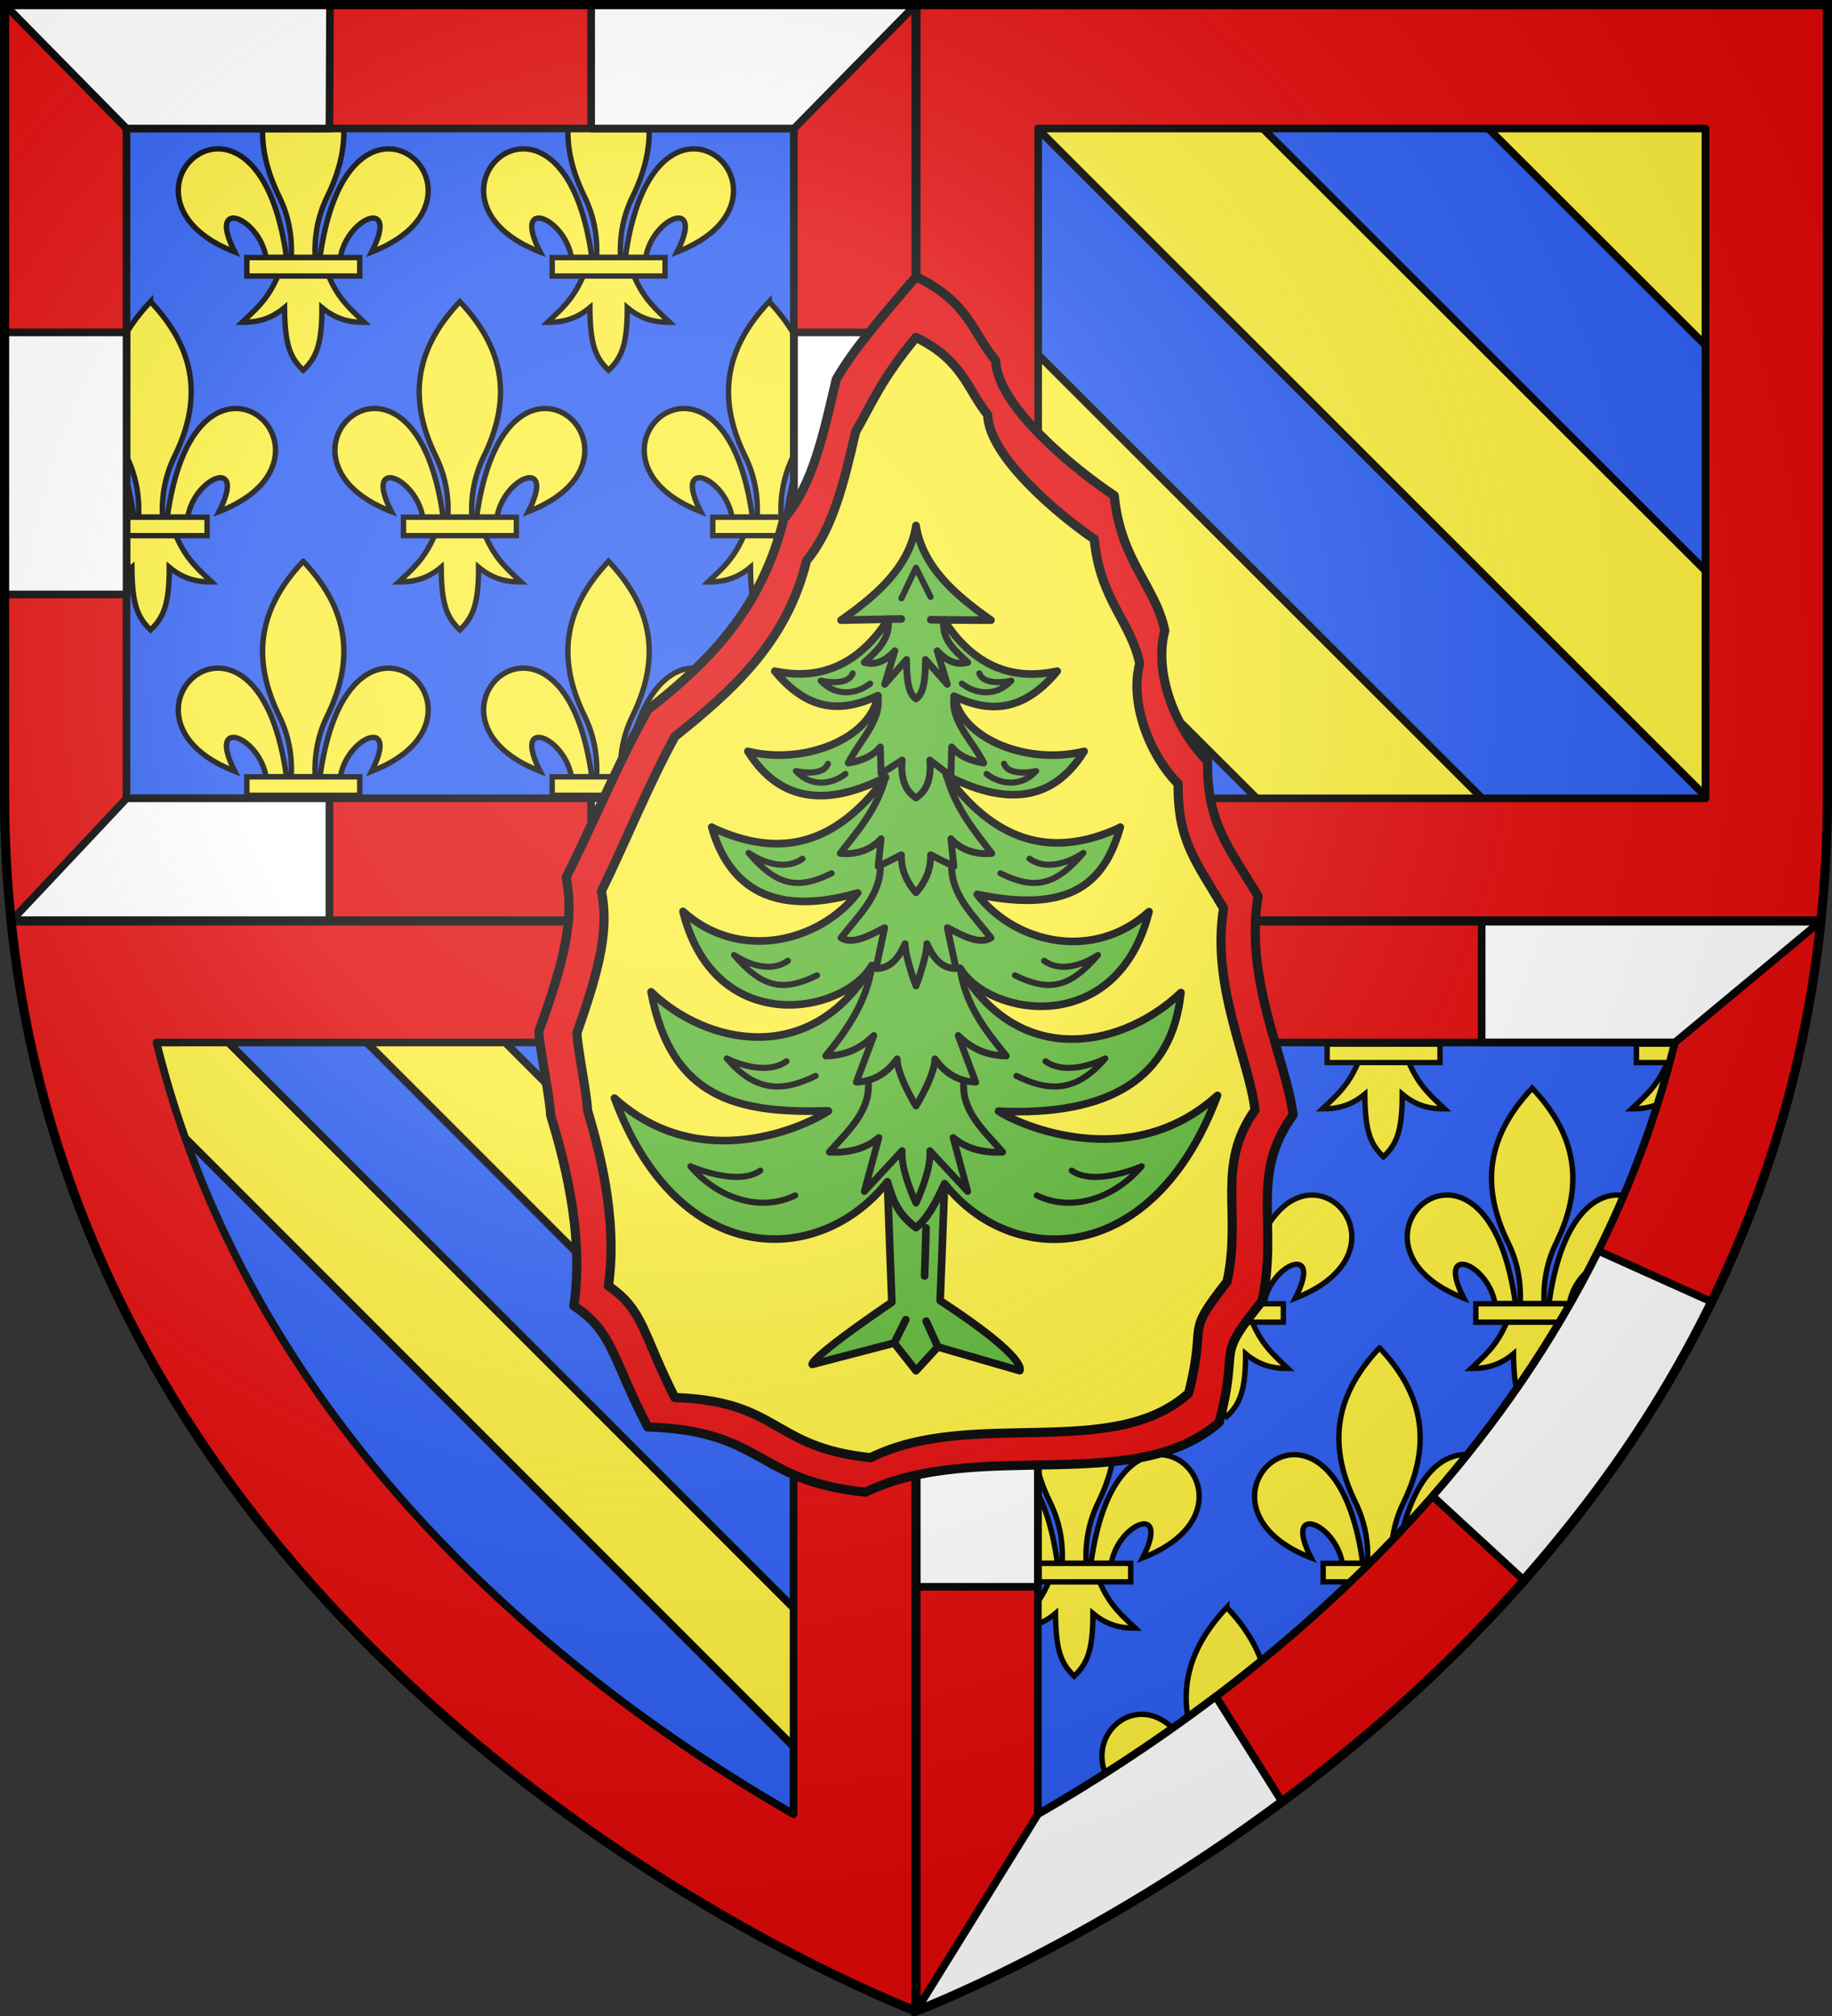 <svg xmlns="http://www.w3.org/2000/svg" xmlns:xlink="http://www.w3.org/1999/xlink" width="600" height="660"><rect width="100%" height="100%" fill="#333333" stroke="none"/><clipPath id="a"><path d="M300 658.397S1.5 545.98 1.5 260.278V1.5h597v258.778c0 285.7-298.5 398.12-298.5 398.12"/></clipPath><radialGradient id="d" cx="221.445" cy="226.331" r="300" gradientTransform="matrix(1.353 0 0 1.35 -77.63 -86.514)" gradientUnits="userSpaceOnUse"><stop offset="0" stop-color="#fff" stop-opacity=".314"/><stop offset=".36" stop-color="#fff" stop-opacity=".251"/><stop offset=".72" stop-color="#6b6b6b" stop-opacity=".125"/><stop offset="1" stop-opacity=".125"/></radialGradient><path fill="#2b5df2" fill-rule="evenodd" d="M300 658.5S1.5 546.064 1.5 260.318V1.5h597v258.818C598.5 546.064 300 658.5 300 658.5"/><path fill="#fcef3c" d="M290.069 313.312v333.34s-251.344-95.443-276.56-333.34c123.866-.646 276.56 0 276.56 0M583.301 17.421v232.214c0 12.646-.668 24.72-1.908 36.616H315.089V17.42z"/><path fill="#2b5df2" stroke="#000" stroke-linejoin="round" stroke-width="2.5" d="m137.188 313.031 152.88 152.881v-45.375L182.586 313.055zm-45.336.04-45.2.113L290.068 556.6v-45.313zm-74.176 16.511 80.056 167.527 192.336 142.604v-37.738zM387.949 16.469l195.352 195.103V137.73L461.793 16.469zm-72.86.953v73.814L510.33 286.25h71.063c.087-.84.166-1.683.248-2.525zm0 147.656V286.25h121.42z"/><g clip-path="url(#a)"><g id="b" fill="#fcef3c" stroke="#000" stroke-width="1.391"><path fill-rule="evenodd" stroke-width="4.626" d="M198.969 100c-22.302.418-48.765 24.284-58.25 93.531h17.5c5.98-34.788 51.346-52.53 26.906-4.656 74.894-29.227 49.821-89.549 13.844-88.875zM52.25 100c-35.235.845-58.727 60.018 15.219 88.875-24.44-47.874 20.895-30.132 26.875 4.656h17.531c-9.68-70.66-37.052-94.073-59.625-93.531zm74.031-92.062C91.34 45.032 79.177 87.112 105.656 141.28c7.663 15.677 11.339 33.045 10.313 52.25h20.625c-1.026-19.205 2.65-36.573 10.312-52.25 26.48-54.17 14.317-96.249-20.625-133.343zm-21.769 201.457c-8.948 21.128-20.01 29.68-30.75 40.062 12.037.055 24.035-2.256 36.47-12.687.21 32.184 4.85 43.186 16.03 54 11.055-10.476 16.163-21.78 16.125-54 12.434 10.43 24.4 12.742 36.438 12.687-10.738-10.38-21.77-18.938-30.719-40.062z" transform="matrix(.381 0 0 .38 51.195 10.732)"/><path d="M21.707 58.178h29.159v4.772H21.707z" transform="matrix(1.268 0 0 1.265 53.322 10.732)"/></g><use xlink:href="#b" width="100%" height="100%" transform="translate(100)"/><use xlink:href="#b" width="100%" height="100%" transform="translate(-50 85)"/><use xlink:href="#b" width="100%" height="100%" transform="translate(51.3 85)"/><use xlink:href="#b" width="100%" height="100%" transform="translate(152.6 85)"/><use xlink:href="#b" width="100%" height="100%" transform="translate(0 170)"/><use xlink:href="#b" width="100%" height="100%" transform="translate(100 170)"/><use xlink:href="#b" width="100%" height="100%" transform="translate(252.5 257.5)"/><use xlink:href="#b" width="100%" height="100%" transform="translate(353.8 257.5)"/><use xlink:href="#b" width="100%" height="100%" transform="translate(455.1 257.5)"/><use xlink:href="#b" width="100%" height="100%" transform="translate(302.5 342.5)"/><use xlink:href="#b" width="100%" height="100%" transform="translate(402.5 342.5)"/><use xlink:href="#b" width="100%" height="100%" transform="translate(252.5 427.5)"/><use xlink:href="#b" width="100%" height="100%" transform="translate(352.5 427.5)"/><use xlink:href="#b" width="100%" height="100%" transform="translate(302.5 512.5)"/><g stroke="#000" stroke-linecap="round" stroke-linejoin="round" stroke-width="2.5"><path fill="#e20909" d="M300 658.397s269.64-101.664 296.369-357.03a389 389 0 0 0 2.131-40.751V1.5H1.5v258.675c0 14.155.75 27.878 2.162 41.19C30.7 556.16 300 658.398 300 658.398M41.426 42.085H260v219.261H41.425zm298.574 0h218.574v219.28H340zm-80.094 299.187v252.656C193.018 555.49 84.126 474.493 51.281 341.303zm80 0 208.625.032c-32.845 133.189-141.737 214.185-208.625 252.625z"/><path fill="#fff" d="m1.5 1.5 39.953 40.585h66.438l.186-40.585zm192.11 0v40.585h66.437L300 1.449zM1.405 108.835v85.78h40.047v-85.78zm258.64 0v85.78h40.048v-85.78zM41.47 261.365 3.687 301.5h104.204v-40.134zm152.14 0V301.5l106.391.002-39.969-40.136zM300 301.503l39.945 39.77h59.594l.012-39.77zm185.27 0-.012 39.77h63.312l47.856-39.772zm38.207 108.02c-15.02 30.222-33.847 56.929-54.282 80.281l29.657 27.313c.134.046-.135-.046 0 0 23.117-26.272 44.834-56.394 61.734-90.92zm-223.538 7.781v102.188H339.9V417.303zm98.256 138.094c-20.862 15.788-40.961 28.596-58.25 38.531L300 658.398s56.236-21.283 119.86-68.579z"/></g></g><g stroke="#000"><path fill="none" stroke-width="3" d="M3.599 301.5H596.4M300 658.397V1.5"/><g stroke-linecap="round" stroke-linejoin="round"><path fill="#e20909" fill-rule="evenodd" stroke-width="3" d="M326.1 118.047c.44 15.145 26.528 36.033 38.833 44.21 2.099 21.528 13.471 29.457 16.552 44.21-3.745 13.81 3.563 32.386 14.005 42.687-.245 20.399 6.71 27.835 16.551 44.21-4.575 27.76 9.208 53.436 11.459 71.652-14.487 19.967-4.7 36.187-10.185 60.98-16.043 19.822-7.04 13.01-14.006 39.637-27.79 24.327-79.006 5.105-115.86 22.867-36.15-3.618-32.855-20.075-71.3-21.343-11.657-22.273-11.242-31.133-24.19-39.637 3.584-24.723-3.927-50.096-7.64-62.504 0-4.574-3.819-22.868-3.819-27.441 8.68-23.923 11.555-37.06 8.913-50.309 9.261-18.483 16.702-36.859 26.737-54.882 20.79-16.234 37.386-33.51 44.561-62.504 9.476-11.042 12.916-27.521 17.188-45.735 6.067-10.297 13.456-18.71 26.101-33.54 17.21 8.166 18.516 18.36 26.1 27.442"/><path fill="#fcef3c" fill-rule="evenodd" stroke-width="3" d="M323.466 135.76c.396 13.96 23.85 33.212 34.913 40.75 1.887 19.841 12.111 27.15 14.88 40.748-3.366 12.728 3.204 29.85 12.592 39.344-.22 18.802 6.033 25.656 14.881 40.75-4.113 25.586 8.279 49.252 10.302 66.04-13.025 18.405-4.226 33.355-9.157 56.206-14.423 18.271-6.33 11.992-12.591 36.534-24.986 22.422-71.032 4.706-104.167 21.077-32.5-3.334-29.538-18.503-64.102-19.672-10.481-20.53-10.108-28.695-21.75-36.533 3.223-22.788-3.53-46.174-6.867-57.611 0-4.216-3.434-21.077-3.434-25.293 7.804-22.05 10.388-34.158 8.013-46.37 8.327-17.035 15.016-33.972 24.038-50.584 18.692-14.964 36.676-30.887 43.127-57.611 8.52-10.177 12.224-25.366 16.066-42.154 5.454-9.49 8.421-17.246 19.79-30.913 15.472 7.525 16.647 16.922 23.466 25.292"/><path fill="#5ab532" stroke-width="2.5" d="m309.376 387.52-1.461 38.28c29.458 19.225 26.068 22.934 26.068 22.934l-26.832-7.777L300 448.75l-7.151-9.065-26.832 6.998s-1.523-1.547 26.068-20.358l-1.461-39.442"/><path fill="#5ab532" stroke-width="2.5" d="M275.447 203.033c11.983-8.397 22.388-17.584 24.553-31.013 2.165 13.43 12.57 22.616 24.553 31.013l-15.447-.072c13.667 21.393 31.1 17.96 37.139 16.771-11.283 13.633-22.487 13.585-33.77 8.19 2.496 14.085 24.203 22.65 42.59 18.052-8.652 13.854-22.262 19.625-45.093 7.872 17.645 24.104 36.906 26.055 56.058 17.415l.874-.477c-4.963 17.473-15.392 28.616-46.84 22.027 12.367 16.01 38 22.138 56.255 5.646-10.39 41.316-52.287 34.5-61.897 18.528 20.265 34.125 54.474 25.09 72.346 7.953-2.902 28.26-23.68 40.496-59.736 38.844 6.852 4.578 43.343 20.595 71.718-5.184-21.11 56.413-67.29 56.924-89.374 28.922-2.852 6.233-5.568 11.355-9.376 14.401-6.538-4.889-7.82-9.976-9.376-15.037-22.084 28.001-68.343 29.081-89.374-27.379 28.455 25.731 63.357 8.76 70.05 4.23l-.104-.071c-29.916.948-51.438-4.191-57.964-38.965 17.713 17.057 52.16 25.298 72.346-8.588-9.69 16.21-51.586 23.503-61.897-17.733 18.334 16.571 44.603 10.125 57.21-6.044-29.94 8.656-42.832-4.077-47.795-21.55l.874.477c19.152 8.64 38.174 7.643 56.058-16.778-22.593 11.434-36.441 5.345-45.092-8.509 18.386 4.598 40.252-4.126 42.59-18.21-11.443 5.394-22.488 5.601-33.77-8.032 6.039 1.188 23.471 4.382 37.138-17.011z"/><g fill="none"><path stroke-width="2.25" d="M315.653 353.803c-.901 9.843 6.265 15.988 12.714 23.379q-10.012.477-16.21-4.771l4.768 17.653-12.396-13.36c.601 6.404-4.529 17.177-4.529 17.177s-5.13-10.773-4.53-17.176l-12.395 13.36 4.768-17.654q-6.198 5.249-16.21 4.771c6.449-7.391 13.615-13.536 12.714-23.379m30.075-36.818c1.77 12.07 8.354 20.399 15.136 28.707-5.244-.142-10.488-1.481-15.732-6.68l5.72 15.268c-5.019-.264-9.598-2.291-13.348-7.634-.075 5.57-6.198 15.427-6.198 15.427s-6.124-9.857-6.198-15.427c-3.75 5.343-8.33 7.37-13.349 7.634l5.721-15.268c-5.244 5.199-10.488 6.538-15.732 6.68 6.782-8.308 13.366-17.511 15.136-29.581m26.102-32.922c-.266 9.777 7.14 16.482 12.873 23.856-3.918 2.29-9.154-.699-14.303-3.34l2.86 13.36c-5.026.045-7.681-3.971-9.534-8.111-.084 4.612-3.576 13.836-3.576 13.836s-3.492-9.224-3.576-13.836c-1.853 4.14-4.507 8.156-9.535 8.11l2.861-13.359c-5.15 2.641-10.385 5.63-14.303 3.34 5.733-7.374 13.14-14.08 12.873-23.856m21.652-29.343c3.108 11.08 9.231 18.17 14.819 25.526 0 0-8.01 1.27-13.349-4.77l.953 9.064-7.627-3.817c.24 5.297-2.297 9.65-4.768 12.406-2.47-2.756-5.008-7.11-4.767-12.406l-7.628 3.817.953-9.065c-5.339 6.041-13.349 4.771-13.349 4.771 5.588-7.356 11.711-13.81 14.819-24.89m-2.503-26.718c1.358 8.093-6.314 15.12-9.694 22.027 0 0 6.992-.754 10.489-5.248l.238 8.747 6.913-4.453c-.62 7.081 1.595 10.383 4.529 12.405 2.934-2.022 5.148-5.324 4.53-12.405l6.912 5.248.238-9.542c3.496 4.494 10.489 5.248 10.489 5.248-3.38-6.908-11.052-13.775-9.694-21.868m-21.581-25.202c.816 6.372-3.635 10.278-7.819 14.149 2.851.674 5.904.541 10.012-3.817l-3.337 10.973 7.151-8.11c.043 5.66.316 10.976 3.099 12.882 2.783-1.906 3.056-7.221 3.099-12.883l7.151 8.111-3.337-10.973c4.108 4.358 7.16 4.491 10.012 3.817-4.184-3.871-8.635-7.537-7.819-13.91"/><path stroke-width="2.5" d="m303.298 401.992-.477 15.745m-9.972 21.948 3.814-7.634m10.488 8.906-3.814-8.429M309.106 202.96l-4.258-.086m-13.954-.153 4.258-.087"/><path stroke-width="2" d="m295.233 195.876 4.767-10.02 4.767 9.543m-25.506 25.062c-1.663 4.463-10.488 2.386-10.488 2.386 5.188 5.57 12.038 4.216 16.21.954m-13.826 26.242c-1.664 4.463-10.489 2.385-10.489 2.385 5.188 5.57 12.038 4.216 16.21.954m-4.53 32.53c-11.124 5.476-17.957 4.13-27.174-6.68 0 0 10.086 7.25 17.64 1.909m4.767 38.17c-11.124 5.475-17.957 4.129-27.175-6.68 0 0 10.087 7.25 17.64 1.908m9.058 37.693c-11.124 5.476-19.864 5.083-29.081-5.726 0 0 11.993 6.296 19.546.954m2.86 43.895c-11.123 5.477-25.108 1.267-34.325-9.542 0 0 15.33 6.773 22.884 1.431m71.75-162.783c1.664 4.463 10.49 2.386 10.49 2.386-5.19 5.57-12.039 4.216-16.21.954m13.825 26.242c1.664 4.463 10.489 2.385 10.489 2.385-5.188 5.57-12.038 4.216-16.21.954m4.53 32.53c11.124 5.476 17.957 4.13 27.174-6.68 0 0-10.086 7.25-17.64 1.909m-4.767 38.17c11.124 5.475 17.957 4.129 27.175-6.68 0 0-10.087 7.25-17.64 1.908m-9.058 37.693c11.124 5.476 19.864 5.083 29.081-5.726 0 0-11.993 6.296-19.546.954m-2.86 43.895c11.123 5.477 25.108 1.267 34.325-9.542 0 0-15.33 6.773-22.884 1.431"/></g></g></g><path fill="url(#d)" fill-rule="evenodd" d="M300 658.5s298.5-112.436 298.5-398.182V1.5H1.5v258.818C1.5 546.064 300 658.5 300 658.5" opacity=".8"/><path fill="none" stroke="#000" stroke-width="3" d="M300 658.397S1.5 545.98 1.5 260.278V1.5h597v258.778c0 285.7-298.5 398.12-298.5 398.12z"/></svg>